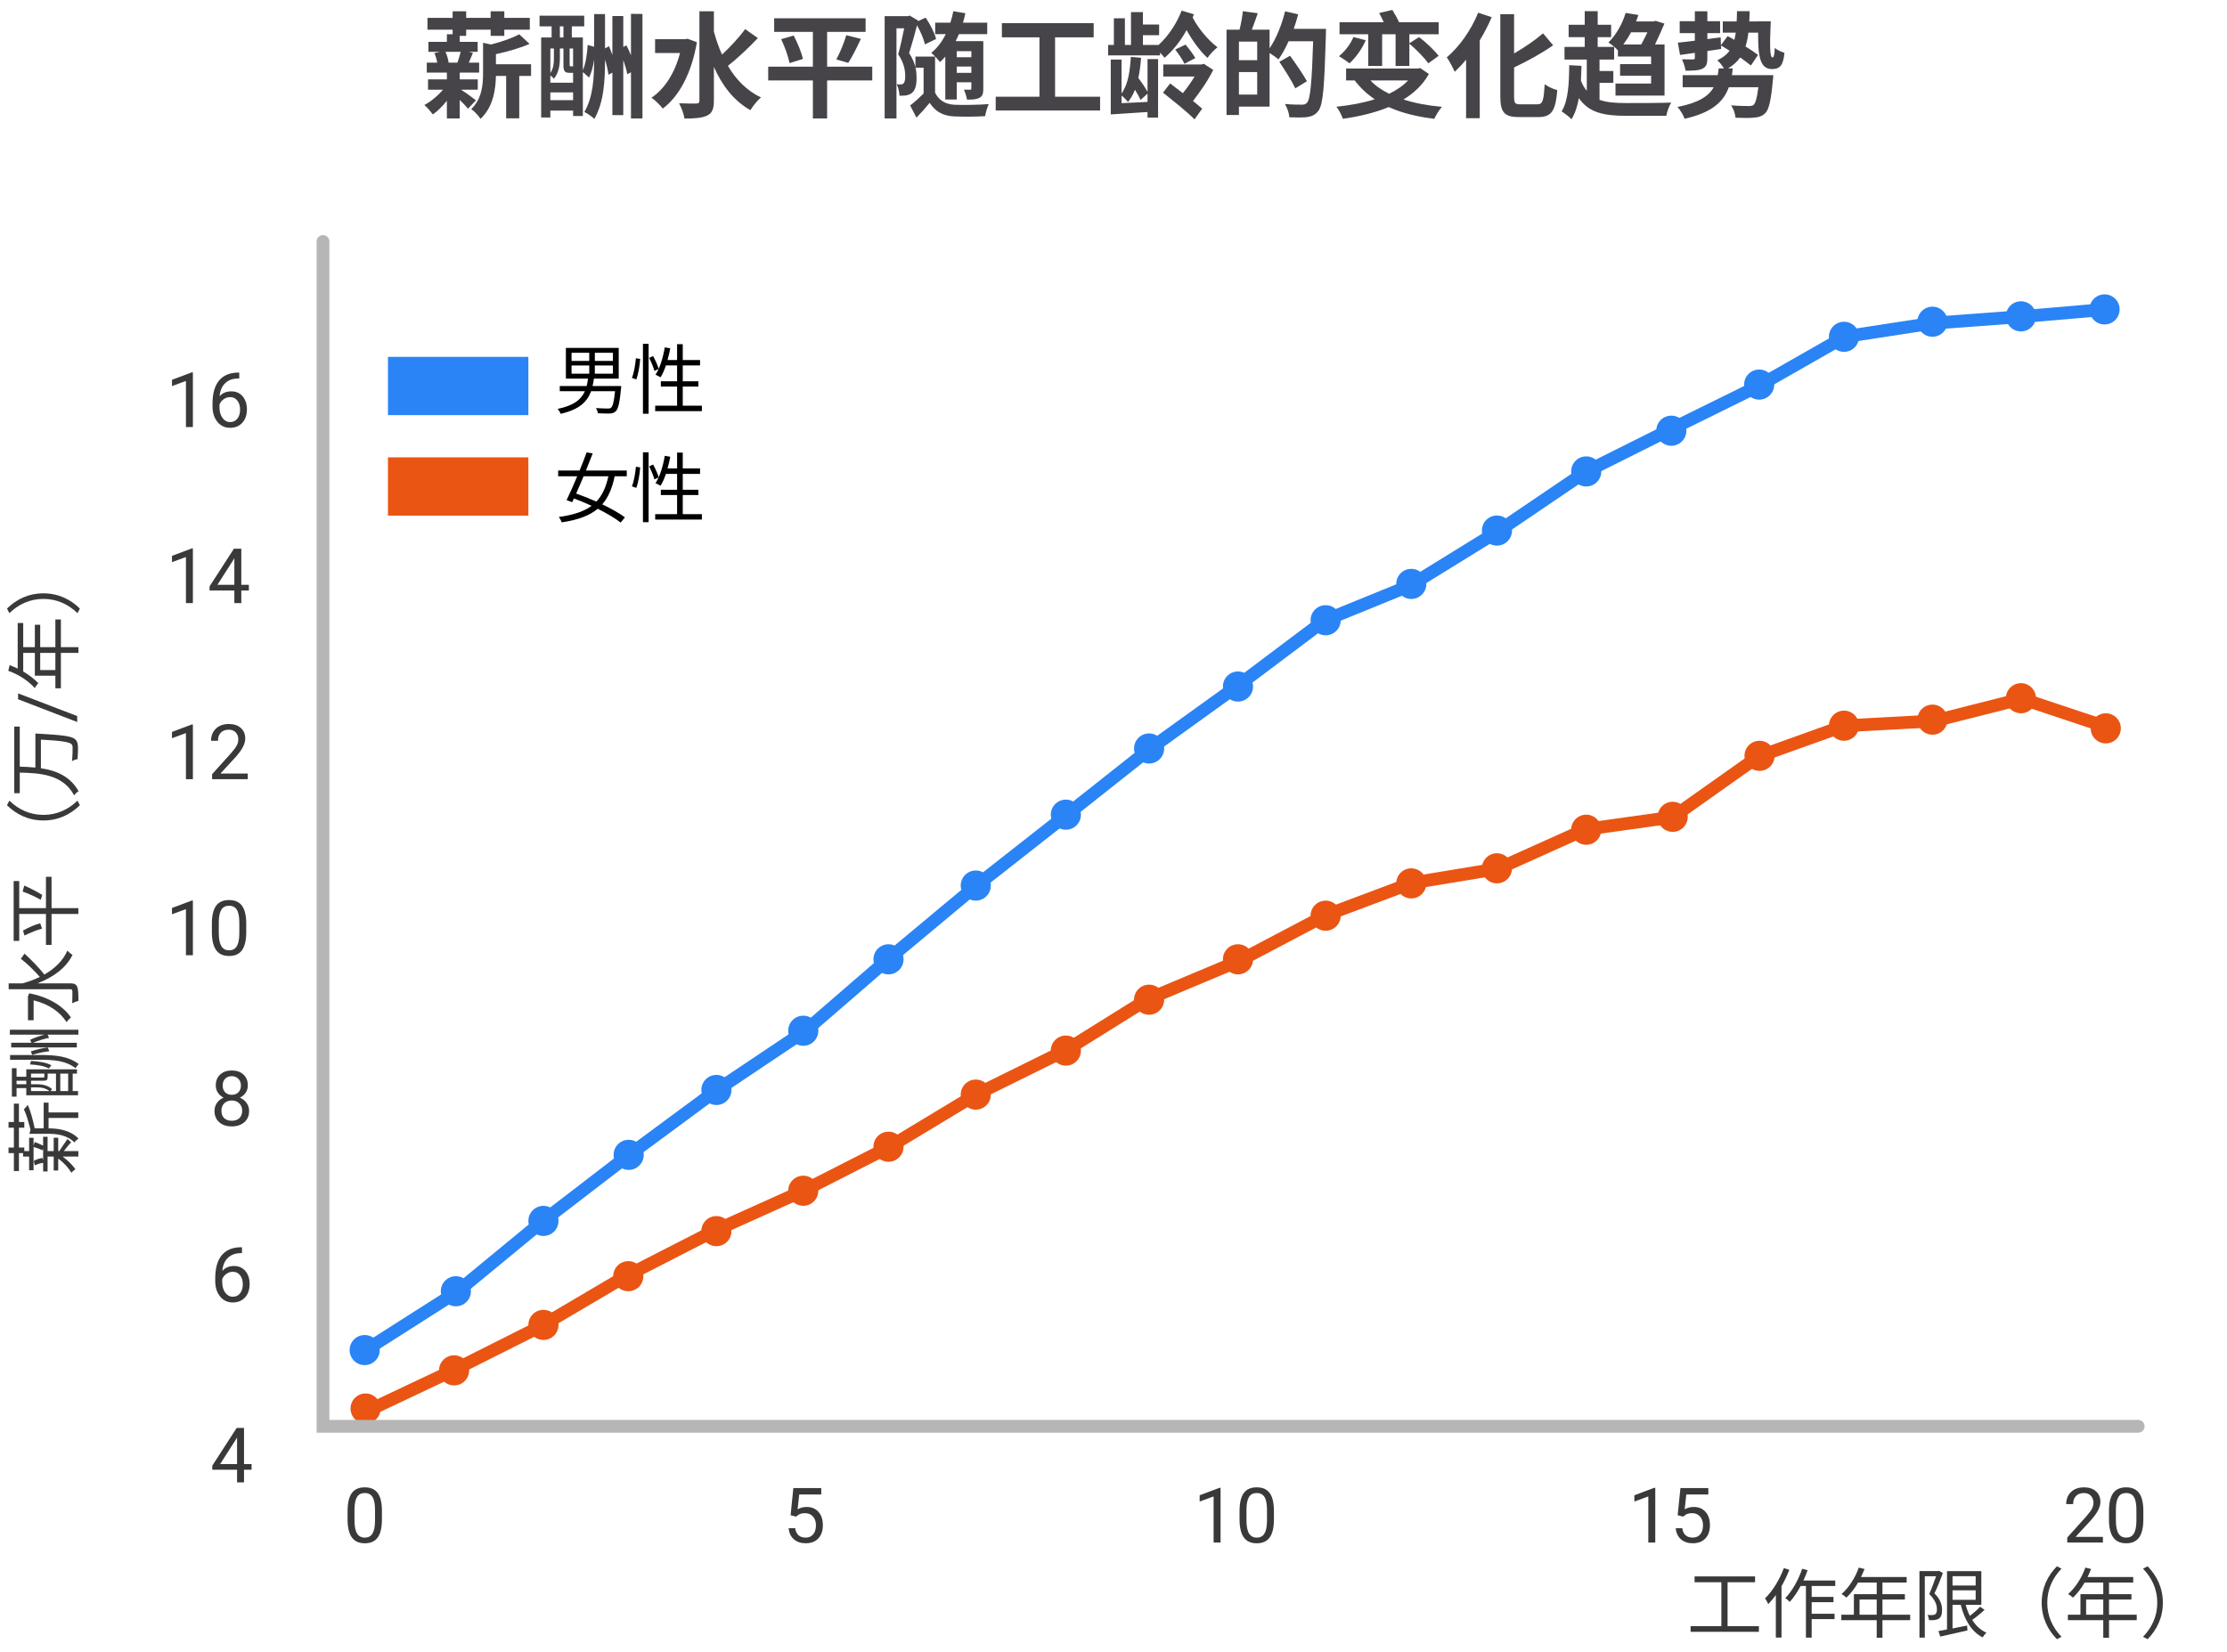 <svg viewBox="0 0 349 259" fill="none" xmlns="http://www.w3.org/2000/svg"><path d="M57.297 211.629l14.265-9.083 13.477-11.103 13.547-10.404 13.896-10.265 13.756-9.217 12.77-11.049 13.903-11.598 14.2-11.152 13.153-10.41 13.537-9.738 13.787-10.365 13.424-5.471 13.606-8.401 13.919-9.437 13.387-6.693 13.578-6.693 13.645-7.785 13.617-2.095 13.855-1.021 13.387-1.147" stroke="#2A84F5" stroke-width="2" stroke-linecap="round"/><circle cx="57.15" cy="211.63" r="2.361" fill="#2A84F5"/><circle cx="71.441" cy="202.409" r="2.361" fill="#2A84F5"/><circle cx="85.164" cy="191.383" r="2.361" fill="#2A84F5"/><circle cx="98.521" cy="181.028" r="2.361" fill="#2A84F5"/><circle cx="112.271" cy="170.856" r="2.361" fill="#2A84F5"/><circle cx="125.882" cy="161.572" r="2.361" fill="#2A84F5"/><circle cx="139.242" cy="150.376" r="2.361" fill="#2A84F5"/><circle cx="152.918" cy="138.816" r="2.361" fill="#2A84F5"/><circle cx="167.037" cy="127.704" r="2.361" fill="#2A84F5"/><circle cx="180.079" cy="117.328" r="2.361" fill="#2A84F5"/><circle cx="194.007" cy="107.617" r="2.361" fill="#2A84F5"/><circle cx="207.746" cy="97.226" r="2.361" fill="#2A84F5"/><circle cx="221.168" cy="91.532" r="2.361" fill="#2A84F5"/><circle cx="234.591" cy="83.168" r="2.361" fill="#2A84F5"/><circle cx="248.584" cy="73.899" r="2.361" fill="#2A84F5"/><circle cx="261.918" cy="67.516" r="2.361" fill="#2A84F5"/><circle cx="275.687" cy="60.284" r="2.361" fill="#2A84F5"/><circle cx="288.976" cy="52.793" r="2.361" fill="#2A84F5"/><circle cx="302.842" cy="50.432" r="2.361" fill="#2A84F5"/><circle cx="316.709" cy="49.588" r="2.361" fill="#2A84F5"/><circle cx="329.811" cy="48.501" r="2.361" fill="#2A84F5"/><path d="M57.145 221.369l14.12-6.68 13.362-6.717 13.398-7.901 14.084-7.214 13.741-6.184 13.471-6.864 13.668-8.251 14.063-6.944 12.789-7.978 14.371-6.033 13.55-7.136 13.486-5.065 13.5-2.227 13.741-6.183 13.659-1.91 13.423-9.497 13.422-4.812 14.119-.759 13.739-3.483 12.959 4.315" stroke="#EA5514" stroke-width="2" stroke-linecap="round"/><circle cx="57.292" cy="220.792" r="2.361" fill="#EA5514"/><circle cx="71.164" cy="214.811" r="2.361" fill="#EA5514"/><circle cx="98.462" cy="200.048" r="2.361" fill="#EA5514"/><circle cx="112.27" cy="192.985" r="2.361" fill="#EA5514"/><circle cx="125.882" cy="186.654" r="2.361" fill="#EA5514"/><circle cx="139.242" cy="179.753" r="2.361" fill="#EA5514"/><circle cx="152.918" cy="171.585" r="2.361" fill="#EA5514"/><circle cx="167.036" cy="164.684" r="2.361" fill="#EA5514"/><circle cx="180.078" cy="156.707" r="2.361" fill="#EA5514"/><circle cx="194.007" cy="150.376" r="2.361" fill="#EA5514"/><circle cx="207.746" cy="143.538" r="2.361" fill="#EA5514"/><circle cx="221.168" cy="138.473" r="2.361" fill="#EA5514"/><circle cx="234.59" cy="136.112" r="2.361" fill="#EA5514"/><circle cx="248.583" cy="130.065" r="2.361" fill="#EA5514"/><circle cx="262.131" cy="128.039" r="2.361" fill="#EA5514"/><circle cx="275.744" cy="118.479" r="2.361" fill="#EA5514"/><circle cx="288.976" cy="113.757" r="2.361" fill="#EA5514"/><circle cx="302.841" cy="112.808" r="2.361" fill="#EA5514"/><circle cx="316.708" cy="109.45" r="2.361" fill="#EA5514"/><circle cx="330.001" cy="114.172" r="2.361" fill="#EA5514"/><circle cx="85.164" cy="207.684" r="2.361" fill="#EA5514"/><path d="M59.855 238.158c0 1.269-.217 2.213-.65 2.83s-1.111.926-2.033.926c-.91 0-1.584-.301-2.022-.903-.438-.605-.664-1.507-.68-2.707v-1.447c0-1.254.217-2.185.65-2.795.434-.609 1.113-.914 2.039-.914.918 0 1.594.295 2.027.885.434.586.656 1.492.668 2.719v1.406zm-1.084-1.482c0-.918-.129-1.586-.387-2.004-.258-.422-.666-.633-1.225-.633-.555 0-.959.209-1.213.627-.254.418-.385 1.06-.393 1.928v1.734c0 .922.133 1.603.398 2.045.27.437.676.656 1.219.656.535 0 .932-.207 1.189-.621.262-.414.399-1.066.41-1.957v-1.775zM38.242 229.504h1.184v.885h-1.184v1.98h-1.09v-1.98h-3.885v-.639l3.82-5.912h1.154v5.666zm-3.744 0h2.654v-4.183l-.129.234-2.525 3.949zM37.92 195.511v.92h-.199c-.844.016-1.516.266-2.016.75-.5.485-.789 1.166-.867 2.045.449-.516 1.062-.773 1.84-.773.742 0 1.334.261 1.775.785.445.523.668 1.199.668 2.027 0 .879-.24 1.582-.721 2.11-.477.527-1.117.791-1.922.791-.816 0-1.478-.313-1.986-.938-.508-.629-.762-1.437-.762-2.426v-.416c0-1.57.334-2.769 1.002-3.597.672-.832 1.67-1.258 2.994-1.278h.193zm-1.424 3.844c-.371 0-.713.111-1.025.334-.312.223-.529.502-.65.838v.398c0 .703.158 1.27.475 1.7.316.429.711.644 1.184.644.488 0 .871-.18 1.149-.539.281-.359.422-.83.422-1.412 0-.586-.143-1.059-.428-1.418-.281-.363-.656-.545-1.125-.545zM38.84 170.146c0 .426-.113.804-.34 1.136-.223.333-.525.592-.908.78.445.191.797.47 1.055.838.262.367.393.783.393 1.248 0 .738-.25 1.326-.75 1.763-.496.438-1.15.657-1.963.657-.82 0-1.478-.219-1.975-.657-.492-.441-.738-1.029-.738-1.763 0-.461.125-.877.375-1.248.254-.371.604-.653 1.049-.844-.379-.188-.678-.447-.896-.779-.219-.332-.328-.709-.328-1.131 0-.719.231-1.289.691-1.711.461-.422 1.068-.633 1.822-.633.75 0 1.355.211 1.816.633.465.422.697.992.697 1.711zm-.885 3.978c0-.476-.152-.865-.457-1.166-.301-.301-.695-.451-1.183-.451-.488 0-.881.149-1.178.445-.293.297-.439.688-.439 1.172 0 .485.142.866.428 1.143.289.277.69.416 1.201.416.508 0 .906-.139 1.195-.416.289-.281.434-.662.434-1.143zm-1.629-5.431c-.426 0-.771.132-1.037.398-.262.262-.393.619-.393 1.072 0 .434.129.785.387 1.055.262.266.609.398 1.043.398.434 0 .779-.132 1.037-.398.262-.27.393-.621.393-1.055 0-.433-.135-.787-.404-1.06-.27-.274-.611-.41-1.025-.41zM30.229 149.736h-1.09v-7.224l-2.186.803v-.985l3.106-1.166h.17v8.572zm8.36-3.638c0 1.269-.217 2.213-.65 2.83s-1.111.926-2.033.926c-.91 0-1.584-.301-2.022-.903-.438-.605-.664-1.508-.68-2.707v-1.447c0-1.254.217-2.186.65-2.795s1.113-.914 2.039-.914c.918 0 1.594.295 2.027.885.434.586.656 1.492.668 2.719v1.406zm-1.084-1.483c0-.918-.129-1.586-.387-2.004-.258-.421-.666-.632-1.225-.632-.555 0-.959.209-1.213.627-.254.418-.385 1.06-.393 1.927v1.735c0 .922.133 1.603.399 2.045.27.437.676.656 1.219.656.535 0 .932-.207 1.19-.621.262-.414.398-1.067.41-1.957v-1.776zM30.229 122.138h-1.09v-7.224l-2.186.803v-.985l3.106-1.166h.17v8.572zm8.601 0h-5.59v-.779l2.953-3.281c.438-.496.738-.899.902-1.207.168-.313.252-.635.252-.967 0-.445-.135-.81-.404-1.096-.27-.285-.629-.427-1.078-.427-.539 0-.959.154-1.26.463-.297.304-.445.73-.445 1.277h-1.084c0-.785.252-1.42.756-1.904.508-.485 1.185-.727 2.033-.727.793 0 1.42.209 1.881.627.461.414.691.967.691 1.658 0 .84-.535 1.84-1.605 3l-2.285 2.479h4.283v.884zM30.229 94.54h-1.09v-7.225l-2.186.803v-.984l3.106-1.166h.17v8.572zm7.587-2.865h1.184v.885h-1.184v1.98h-1.09v-1.98h-3.885v-.639l3.82-5.912h1.154v5.666zm-3.744 0h2.654v-4.184l-.129.234-2.525 3.949zM30.229 66.942h-1.09v-7.225l-2.186.803v-.984l3.106-1.166h.17v8.572zm7.265-8.537v.92h-.199c-.844.016-1.516.266-2.016.75s-.789 1.166-.867 2.045c.449-.516 1.062-.773 1.84-.773.742 0 1.334.262 1.775.785.445.523.668 1.199.668 2.027 0 .879-.24 1.582-.721 2.109-.477.527-1.117.791-1.922.791-.816 0-1.478-.312-1.986-.938-.508-.629-.762-1.438-.762-2.426v-.416c0-1.57.334-2.77 1.002-3.598.672-.832 1.67-1.258 2.994-1.277h.193zm-1.424 3.844c-.371 0-.713.111-1.025.334-.312.223-.529.502-.65.838v.398c0 .703.158 1.27.475 1.699.316.43.711.644 1.184.644.488 0 .871-.18 1.148-.539.281-.359.422-.83.422-1.412 0-.586-.143-1.059-.428-1.418-.281-.363-.656-.545-1.125-.545z" fill="#393939"/><path d="M89.571 57.294h2.772v1.284h-2.772v-1.284zm0-1.992h2.772v1.272h-2.772v-1.272zm6.48 1.272h-2.832v-1.272h2.832v1.272zm0 2.004h-2.832v-1.284h2.832v1.284zm-3.192 1.932c.096-.372.168-.768.216-1.164h3.888v-4.812h-8.28v4.812h3.468c-.048.408-.12.804-.216 1.164h-4.212v.816h3.936c-.576 1.284-1.704 2.244-4.272 2.772.168.18.396.528.468.768 2.94-.66 4.176-1.896 4.776-3.54h3.756c-.168 1.644-.36 2.376-.636 2.592-.12.108-.252.12-.516.12-.276 0-1.056-.012-1.848-.072.168.228.276.564.3.816.756.036 1.488.048 1.872.036.408-.024.672-.096.936-.348.384-.36.612-1.296.828-3.564.024-.12.036-.396.036-.396h-4.5zm6.867-1.032c.312-.876.54-2.232.6-3.216l-.672-.096c-.084.972-.3 2.28-.624 3.072l.696.24zm1.032 5.376h.888v-10.956h-.888v10.956zm.972-8.748c.336.66.696 1.524.828 2.04l.672-.324c-.144-.504-.516-1.356-.876-2.004l-.624.288zm5.268 7.488v-3h2.448v-.828h-2.448v-2.484h2.712v-.852h-2.712v-2.484h-.888v2.484h-1.5c.168-.588.312-1.212.432-1.836l-.864-.144c-.276 1.632-.756 3.24-1.452 4.284.216.096.612.288.792.408.324-.516.6-1.14.84-1.86h1.752v2.484h-2.544v.828h2.544v3h-3.432v.852h7.32v-.852h-3zM95.343 74.654c-.372 1.692-.948 2.988-1.884 3.972-1.068-.48-2.16-.912-3.168-1.26.372-.828.768-1.764 1.164-2.712h3.888zm2.88 0v-.9h-6.396c.384-.936.744-1.848 1.056-2.676l-.948-.168c-.312.864-.696 1.848-1.104 2.844h-3.36v.9h2.988c-.588 1.404-1.188 2.76-1.668 3.744l.876.324c.084-.18.18-.384.276-.588.9.336 1.848.732 2.772 1.152-1.2.888-2.844 1.44-5.148 1.752.18.216.372.576.468.84 2.544-.372 4.344-1.044 5.64-2.124 1.44.72 2.736 1.488 3.588 2.16l.672-.816c-.864-.648-2.148-1.368-3.552-2.04.96-1.104 1.56-2.544 1.944-4.404h1.896zm1.503 1.824c.312-.876.54-2.232.6-3.216l-.672-.096c-.084.972-.3 2.28-.624 3.072l.696.24zm1.032 5.376h.888v-10.956h-.888v10.956zm.972-8.748c.336.66.696 1.524.828 2.04l.672-.324c-.144-.504-.516-1.356-.876-2.004l-.624.288zm5.268 7.488v-3h2.448v-.828h-2.448v-2.484h2.712v-.852h-2.712v-2.484h-.888v2.484h-1.5c.168-.588.312-1.212.432-1.836l-.864-.144c-.276 1.632-.756 3.24-1.452 4.284.216.096.612.288.792.408.324-.516.6-1.14.84-1.86h1.752v2.484h-2.544v.828h2.544v3h-3.432v.852h7.32v-.852h-3z" fill="#000"/><path d="M123.896 237.519l.433-4.254h4.371v1.002h-3.451l-.258 2.327c.418-.247.893-.37 1.424-.37.777 0 1.395.258 1.852.774.457.512.685 1.205.685 2.08 0 .879-.238 1.572-.715 2.08-.472.504-1.134.756-1.986.756-.754 0-1.369-.209-1.846-.627-.476-.418-.748-.996-.814-1.735h1.025c.067.489.24.858.522 1.108.281.246.652.369 1.113.369.504 0 .898-.172 1.184-.516.289-.343.433-.818.433-1.423 0-.571-.156-1.028-.469-1.371-.308-.348-.72-.522-1.236-.522-.473 0-.844.104-1.113.311l-.287.234-.867-.223zM191.278 241.797h-1.09v-7.225l-2.185.803v-.985l3.105-1.166h.17v8.573zm8.361-3.639c0 1.269-.217 2.213-.651 2.83-.433.617-1.111.926-2.033.926-.91 0-1.584-.301-2.021-.903-.438-.605-.664-1.507-.68-2.707v-1.447c0-1.254.217-2.185.65-2.795.434-.609 1.114-.914 2.039-.914.918 0 1.594.295 2.028.885.433.586.656 1.492.668 2.719v1.406zm-1.084-1.482c0-.918-.129-1.586-.387-2.004-.258-.422-.666-.633-1.225-.633-.554 0-.959.209-1.212.627-.254.418-.385 1.06-.393 1.928v1.734c0 .922.133 1.603.398 2.045.27.437.676.656 1.219.656.535 0 .932-.207 1.19-.621.261-.414.398-1.066.41-1.957v-1.775zM259.403 241.797h-1.09v-7.225l-2.185.803v-.985l3.105-1.166h.17v8.573zm3.509-4.278l.434-4.254h4.371v1.002h-3.451l-.258 2.327c.418-.247.892-.37 1.424-.37.777 0 1.394.258 1.851.774.457.512.686 1.205.686 2.08 0 .879-.238 1.572-.715 2.08-.473.504-1.135.756-1.986.756-.754 0-1.37-.209-1.846-.627-.477-.418-.748-.996-.815-1.735h1.026c.066.489.24.858.521 1.108.282.246.653.369 1.114.369.504 0 .898-.172 1.183-.516.289-.343.434-.818.434-1.423 0-.571-.156-1.028-.469-1.371-.309-.348-.721-.522-1.236-.522-.473 0-.844.104-1.114.311l-.287.234-.867-.223zM329.556 241.797h-5.59v-.78l2.953-3.281c.437-.496.738-.898.902-1.207.168-.312.252-.635.252-.967 0-.445-.135-.81-.404-1.095-.27-.286-.629-.428-1.078-.428-.539 0-.959.154-1.26.463-.297.304-.445.73-.445 1.277h-1.084c0-.785.252-1.42.756-1.904.507-.485 1.185-.727 2.033-.727.793 0 1.42.209 1.881.627.461.414.691.967.691 1.658 0 .84-.535 1.84-1.605 3l-2.286 2.479h4.284v.885zm6.333-3.639c0 1.269-.217 2.213-.651 2.83-.433.617-1.111.926-2.033.926-.91 0-1.584-.301-2.021-.903-.438-.605-.664-1.507-.68-2.707v-1.447c0-1.254.217-2.185.65-2.795.434-.609 1.114-.914 2.039-.914.918 0 1.594.295 2.028.885.433.586.656 1.492.668 2.719v1.406zm-1.084-1.482c0-.918-.129-1.586-.387-2.004-.258-.422-.666-.633-1.225-.633-.554 0-.959.209-1.212.627-.254.418-.385 1.06-.393 1.928v1.734c0 .922.133 1.603.398 2.045.27.437.676.656 1.219.656.535 0 .932-.207 1.19-.621.261-.414.398-1.066.41-1.957v-1.775zM270.734 254.909v-6.888h4.308v-.912h-9.48v.912h4.2v6.888h-4.824v.888h10.704v-.888h-4.908zm8.823-9.108c-.672 1.824-1.776 3.612-2.964 4.764.168.192.432.684.516.888.408-.42.816-.9 1.188-1.428v6.672h.888v-8.052c.468-.828.9-1.704 1.224-2.568l-.852-.276zm8.052 2.808v-.852h-4.992c.24-.528.468-1.068.66-1.62l-.852-.228c-.588 1.752-1.56 3.48-2.64 4.596.204.144.552.444.696.6.6-.672 1.188-1.536 1.704-2.496h.828v8.1h.9v-2.904h3.588v-.84h-3.588v-1.812h3.42v-.828h-3.42v-1.716h3.696zm3.807 4.5v-2.376h2.688v2.376h-2.688zm7.932 0h-4.344v-2.376h3.516v-.84h-3.516v-1.824h3.792v-.864h-7.152c.192-.408.384-.84.552-1.26l-.9-.216c-.564 1.608-1.572 3.156-2.7 4.14.228.12.6.42.768.564.648-.624 1.284-1.44 1.824-2.364h2.916v1.824h-3.576v3.216h-1.968v.864h5.544v2.748h.9v-2.748h4.344v-.864zm4.539-6.876l-.144.036h-2.94v10.44h.84v-9.624h1.764c-.288.816-.684 1.92-1.068 2.784.936.924 1.2 1.716 1.2 2.376 0 .36-.072.684-.276.816-.12.06-.252.096-.42.108-.216.012-.468.012-.78-.024.144.24.216.588.228.816.288.012.636.024.888-.012.264-.036.492-.108.672-.228.36-.24.504-.72.492-1.38 0-.744-.216-1.596-1.188-2.58.456-.936.948-2.16 1.32-3.168l-.588-.36zm2.1 3.06h3.624v1.488h-3.624v-1.488zm3.624-2.22v1.464h-3.624v-1.464h3.624zm.696 4.788c-.396.444-1.032.996-1.596 1.44-.276-.528-.492-1.116-.66-1.728h2.448v-5.292h-5.376v9.144c-.504.096-.96.18-1.344.252l.288.864c1.164-.264 2.76-.612 4.26-.96l-.06-.768c-.768.156-1.548.312-2.28.456v-3.696h1.296c.576 2.34 1.668 4.2 3.432 5.1.12-.228.384-.564.588-.732-.924-.42-1.668-1.116-2.232-2.016.624-.432 1.356-1.02 1.932-1.572l-.696-.492zm9.651-.624c0 2.34.948 4.248 2.388 5.712l.72-.372c-1.38-1.428-2.232-3.204-2.232-5.34 0-2.136.852-3.912 2.232-5.34l-.72-.372c-1.44 1.464-2.388 3.372-2.388 5.712zm6.963 1.872v-2.376h2.688v2.376h-2.688zm7.932 0h-4.344v-2.376h3.516v-.84h-3.516v-1.824h3.792v-.864h-7.152c.192-.408.384-.84.552-1.26l-.9-.216c-.564 1.608-1.572 3.156-2.7 4.14.228.12.6.42.768.564.648-.624 1.284-1.44 1.824-2.364h2.916v1.824h-3.576v3.216h-1.968v.864h5.544v2.748h.9v-2.748h4.344v-.864zm4.095-1.872c0-2.34-.948-4.248-2.388-5.712l-.72.372c1.38 1.428 2.232 3.204 2.232 5.34 0 2.136-.852 3.912-2.232 5.34l.72.372c1.44-1.464 2.388-3.372 2.388-5.712z" fill="#393939"/><path d="M72.192 8.126c-.126.54-.324 1.206-.504 1.674l.072.018h-1.458c-.054-.468-.234-1.134-.486-1.692h2.376zm2.682 5.94v-1.62h-2.826v-1.062h3.042V9.818h-1.62c.198-.45.414-.972.648-1.53l-.648-.162h1.386V6.56h-2.808v-.936h1.008v-.972h3.834v.972h2.142v-.972h3.996V2.798h-3.996V1.772H76.89v1.026h-3.834V1.772h-2.124v1.026H66.99v1.854h3.942v.72h-.9V6.56h-2.898v1.566h1.8l-.864.198c.198.45.378 1.008.45 1.494h-1.638v1.566h3.15v1.062H67.08v1.62h2.34c-.81.954-1.926 1.872-2.916 2.394.432.36 1.008 1.044 1.332 1.476.72-.504 1.512-1.278 2.196-2.142v2.772h2.016v-2.898c.504.486 1.008 1.008 1.296 1.368l1.242-1.314c-.36-.288-1.638-1.224-2.322-1.656h2.61zm8.352-3.996h-5.508V8.486c1.782-.378 3.744-.936 5.274-1.602l-1.62-1.512c-1.08.594-2.772 1.188-4.428 1.602l-1.242-.27v4.752c0 1.854-.18 4.032-1.854 5.652.45.288 1.188 1.044 1.44 1.53 1.998-1.818 2.394-4.644 2.43-6.732h1.602v6.642h2.052v-6.642h1.854V10.07zm3.021 5.634V14.48h3.564v1.224h-3.564zm.558-8.1v1.53c0 .72-.054 1.584-.558 2.304V7.604h.558zm.936-3.474h.558v1.746h-.558V4.13zm2.07 6.264h-.378c-.126 0-.162-.036-.162-.27v-2.52h.54v2.79zm-2.07-2.79h.558v2.556c0 1.026.216 1.26 1.008 1.26h.504v1.548h-3.564v-1.152c.198.162.432.378.558.522.774-.9.936-2.196.936-3.186V7.604zm11.142-5.436v6.498c-.216-.54-.468-1.08-.72-1.566l-.486.27V2.51h-1.71v6.12c-.162-.468-.342-.954-.522-1.386l-.63.342V2.204h-1.71v5.13l-1.008-.288c-.09 1.386-.306 2.97-.756 3.96v-5.13h-1.728V4.13h1.944V2.456h-7.002V4.13h1.89v1.746h-1.638v12.546h1.44v-1.08h3.564v.846h1.53v-6.894l.972.864c.396-.792.648-1.8.792-2.826v.018c0 2.988-.18 5.886-1.53 8.208.486.216 1.206.738 1.566 1.08 1.494-2.592 1.674-5.94 1.674-9.288.27.846.468 1.728.54 2.376l.612-.342v6.66h1.71V9.422c.288.81.522 1.62.63 2.214l.576-.306v7.236h1.8V2.186l-1.8-.018zm8.871 3.906l-.396.072h-4.698v2.16h3.906c-.81 3.15-2.394 5.616-4.482 7.02.54.324 1.404 1.188 1.782 1.692 2.538-1.872 4.518-5.526 5.346-10.404l-1.458-.54zm9.018-1.512c-.918 1.278-2.34 2.808-3.618 3.996-.522-1.152-.936-2.358-1.278-3.618V1.772h-2.268v14.022c0 .306-.126.432-.486.432-.378 0-1.512.018-2.7-.036.342.63.756 1.71.846 2.394 1.638 0 2.808-.09 3.582-.486.738-.36 1.026-1.008 1.026-2.304v-5.31c1.296 2.934 3.114 5.31 5.724 6.786.378-.648 1.116-1.548 1.656-1.998-2.214-1.044-3.906-2.79-5.184-4.95 1.458-1.134 3.258-2.826 4.698-4.356l-1.998-1.404zm19.923 5.886h-7.074V4.994h6.03V2.87h-14.328v2.124h6.066v5.454h-7.002v2.16h7.002v5.958h2.232v-5.958h7.074v-2.16zm-14.274-4.302c.576 1.206 1.134 2.772 1.314 3.744l2.088-.648c-.198-1.008-.846-2.52-1.44-3.672l-1.962.576zm10.512 3.708c.612-.918 1.332-2.376 1.98-3.762l-2.286-.576c-.342 1.17-.99 2.754-1.566 3.798l1.872.54zm19.293-1.836v.954h-2.286v-.954h2.286zm-2.286 3.402v-.99h2.286v.99h-2.286zm-1.8 4.176h1.8v-2.7h2.286v.954c0 .162-.054.216-.198.216-.162 0-.576 0-.972-.018.198.432.414 1.08.486 1.566.846 0 1.458-.018 1.962-.288.486-.252.594-.684.594-1.458V6.452h-4.338c.18-.36.36-.72.522-1.098h4.428v-1.8h-3.798c.144-.486.27-.972.378-1.476l-1.89-.324c-.126.612-.27 1.224-.468 1.8h-2.376v1.8h1.656c-.576 1.17-1.332 2.178-2.268 2.934.414.342 1.098 1.08 1.368 1.44.288-.252.558-.54.828-.846v6.714zm-1.602-6.732h-3.078v1.692c-.162-.702-.468-1.44-.99-2.232.396-1.224.864-2.898 1.242-4.356.558.99 1.062 2.178 1.242 2.988l1.746-.846c-.234-.936-.936-2.322-1.638-3.348l-1.188.558.018-.09-1.332-.792-.27.09h-3.654v16.038h1.854V4.436h1.206c-.252 1.278-.612 2.916-.936 4.086.918 1.332 1.098 2.52 1.098 3.42 0 .54-.072.954-.27 1.134-.108.108-.252.144-.432.162-.18 0-.378 0-.63-.036.27.522.414 1.296.432 1.8.36 0 .72 0 .972-.036.378-.072.702-.18.954-.378.54-.414.756-1.206.756-2.358 0-.504-.036-1.044-.162-1.62h1.26v4.05c-.684.684-1.44 1.368-2.106 1.872l.99 1.908c.792-.828 1.458-1.566 2.07-2.322.882 1.368 2.07 2.034 3.78 2.124 1.35.072 3.546.054 4.914-.036.072-.522.342-1.422.558-1.89-1.53.126-4.032.162-5.346.108-1.458-.072-2.502-.738-3.06-1.908V8.864zm18.807 6.3V5.858h6.048V3.626h-14.382v2.232h5.886v9.306h-6.858v2.16h16.362v-2.16h-7.056zm10.419 1.008v-1.188c.36.27.828.756 1.008 1.008.45-.558.81-1.188 1.098-1.926.36.594.684 1.152.882 1.602l1.08-.99v1.296l-4.068.198zm4.068-1.782c-.342-.63-.882-1.44-1.44-2.16.216-.954.342-2.034.432-3.168l-1.602-.144c-.144 2.304-.45 4.356-1.458 5.724v-5.31h-1.692v8.604l5.76-.378v.882h1.656V9.26h-1.656v5.13zm8.82-4.392l-.342.108h-6.012v1.89h4.914c-.54.9-1.224 1.836-1.836 2.61-.72-.54-1.404-1.08-1.998-1.53l-1.116 1.44c1.584 1.278 3.87 3.078 4.932 4.194l1.206-1.674c-.378-.324-.864-.756-1.44-1.206 1.098-1.404 2.394-3.258 3.168-4.878l-1.476-.954zm-4.482-2.232c.522.666 1.17 1.62 1.458 2.232l1.692-.9c-.324-.594-.972-1.44-1.53-2.106l-1.62.774zm1.008-6.102c-.72 1.908-2.052 3.978-3.618 5.382h-2.448v-1.53h2.538V3.842h-2.538V1.898h-1.872v5.148h-.954V2.87h-1.728v4.176h-.9v1.638h8.136v-.432c.288.288.558.594.702.81 1.368-1.17 2.538-2.664 3.456-4.338.936 1.674 2.124 3.312 3.276 4.356.342-.522 1.062-1.278 1.566-1.674-1.422-1.062-3.006-2.934-3.888-4.662.072-.162.126-.342.198-.504l-1.926-.576zm8.979 13.158v-3.528h2.862v3.528h-2.862zm2.862-5.382h-2.862V6.524h2.862V9.44zm5.724-4.914c.27-.756.504-1.512.702-2.286l-2.052-.468c-.522 2.106-1.386 4.284-2.43 5.796V4.652h-2.79c.306-.774.63-1.674.936-2.574l-2.34-.324c-.072.846-.288 1.998-.522 2.898h-2.034v13.374h1.944v-1.314h4.806V8.306c.486.324 1.098.738 1.386 1.008.558-.774 1.116-1.764 1.584-2.844h3.852c-.198 6.354-.432 9.054-.954 9.63-.234.234-.432.306-.792.306-.468 0-1.53 0-2.682-.108.378.594.666 1.494.702 2.088 1.062.036 2.142.054 2.826-.036.72-.126 1.224-.324 1.728-.99.738-.954.936-3.816 1.17-11.862.018-.252.018-.972.018-.972h-5.058zm2.07 8.208c-.558-1.044-1.746-2.754-2.646-3.996l-1.674.954c.882 1.314 1.998 3.078 2.502 4.158l1.818-1.116zm9.609-2.394h2.178V5.372h2.106v4.968h2.16V6.848c1.062.882 2.34 2.196 2.97 3.078l1.62-1.17c-.63-.828-1.926-2.088-3.078-2.934l-1.512.954V5.372h4.59v-1.89h-6.21c-.234-.54-.684-1.35-1.044-1.926l-2.07.486c.234.432.504.954.72 1.44h-6.93v1.89h4.5v4.968zM212.1 5.804c-.45 1.116-1.332 2.25-2.268 3.006.45.252 1.26.81 1.656 1.116.936-.864 1.962-2.232 2.538-3.618l-1.926-.504zm8.568 6.804c-.792.846-1.8 1.512-2.97 2.088-1.17-.576-2.16-1.26-2.934-2.088h5.904zm1.89-1.944l-.342.072h-11.268v1.872h1.35c.882 1.152 1.926 2.142 3.15 2.952-1.836.576-3.87.954-6.012 1.17.36.432.828 1.35 1.008 1.89 2.556-.36 5.022-.936 7.182-1.836 2.034.918 4.41 1.512 7.146 1.836.27-.558.774-1.44 1.206-1.872-2.232-.198-4.248-.576-6.03-1.152 1.674-1.026 3.042-2.322 3.978-3.996l-1.368-.936zm9.087-8.676c-1.08 2.718-2.97 5.364-4.914 7.002.396.54 1.008 1.728 1.242 2.268.594-.558 1.206-1.206 1.782-1.908v9.18h2.142V6.326c.72-1.188 1.35-2.412 1.872-3.636l-2.124-.702zm6.624 14.364c-.864 0-.99-.18-.99-1.242v-4.536c2.106-1.008 4.338-2.214 6.12-3.474l-1.584-1.872c-1.188 1.026-2.844 2.178-4.536 3.15V2.222h-2.16v12.87c0 2.538.648 3.258 2.916 3.258h3.078c2.124 0 2.682-1.134 2.934-4.23-.576-.126-1.476-.54-1.98-.918-.144 2.538-.288 3.15-1.152 3.15h-2.646zm19.905-11.286c-.288.63-.648 1.278-.972 1.908h-2.808c.45-.612.864-1.242 1.206-1.908h2.574zm-4.626 3.798h5.202v1.188h-4.86v1.818h4.86v1.224h-5.58v1.89h7.686v-8.01h-1.494c.504-1.062 1.044-2.232 1.476-3.276l-1.386-.432-.306.09h-2.754c.126-.342.252-.684.378-1.008l-2.016-.324c-.432 1.494-1.332 3.276-2.7 4.644.45.252 1.116.81 1.494 1.224v.972zm-2.88 4.122h2.16v-1.854h-2.16v-1.8h2.286v-1.98h-2.574v-1.53h2.106V3.878h-2.106V1.754h-2.034v2.124h-2.52v1.944h2.52v1.53h-3.168v1.98h3.492v4.896c-.36-.414-.666-.936-.918-1.584.036-.738.072-1.53.09-2.322l-1.926-.108c-.018 2.916-.162 5.598-1.188 7.236.414.27 1.26.918 1.548 1.242.558-.918.918-2.016 1.152-3.312 1.584 2.322 3.996 2.772 7.398 2.772h6.3c.126-.648.468-1.602.774-2.07-1.458.072-5.814.072-7.074.072-1.638 0-3.024-.09-4.158-.504v-2.664zm24.873-9.648v.018h-1.404c.036-.522.036-1.044.054-1.602h-1.98c-.018.576-.018 1.098-.054 1.602h-2.178V5.12h2.034c-.054.414-.126.774-.216 1.134-.36-.234-.72-.432-1.062-.594l-1.044 1.422-.036-1.224c-.702.072-1.386.18-2.088.27v-.936h1.998V3.32h-1.998V1.772h-1.962V3.32h-2.376v1.872h2.376V6.38c-.99.126-1.908.234-2.664.306l.342 1.926 2.322-.324v.756c0 .198-.072.27-.306.27-.234 0-.99 0-1.71-.018.234.504.486 1.242.558 1.782 1.188 0 2.034-.018 2.628-.306.63-.288.792-.756.792-1.692V8l2.16-.324-.018-.54c.396.234.864.504 1.332.81-.432.612-1.062 1.098-1.908 1.512.342.288.756.81 1.026 1.26h-.81c-.054.36-.09.72-.162 1.062h-5.49v1.89h4.86c-.774 1.386-2.304 2.43-5.67 3.096.414.45.918 1.278 1.116 1.854 4.338-.99 6.102-2.682 6.93-4.95h4.626c-.198 1.674-.45 2.502-.756 2.772-.198.162-.432.18-.792.18-.486 0-1.62-.018-2.718-.108.36.54.648 1.332.684 1.944 1.152.036 2.232.054 2.862-.018.756-.054 1.296-.198 1.782-.684.594-.576.918-1.998 1.206-5.13.054-.27.072-.846.072-.846h-6.48c.036-.342.09-.702.126-1.062h-.72c.792-.486 1.422-1.044 1.89-1.71.648.468 1.26.918 1.674 1.26l1.116-1.656c-.486-.378-1.188-.846-1.962-1.332.216-.648.36-1.368.45-2.16h1.53c-.018 3.456.198 5.706 2.16 5.706 1.242 0 1.782-.558 1.962-2.556-.468-.126-1.116-.414-1.512-.756-.054 1.026-.144 1.494-.36 1.494-.45 0-.432-2.142-.27-5.67h-1.962z" fill="#474449"/><path d="M10.575 178.545c-.216.288-1.044 1.512-1.284 1.896h-.168v-2.1h-.708v2.1h-.96v-2.244h-.696v1.38c-.36-.18-.852-.384-1.332-.564l-.168.6v-1.26h-.696v2.088h-.756v-.564h-.84v-3.108h.84v-.888h-.84v-2.88h-.792v2.88h-.84v.888h.84v3.108h-.84v.876h.84v2.808h.792v-2.808h.648v.54h.948v2.148h.696v-3.648c.42.108 1.032.348 1.416.516l.084-.3v1.86l-.096-.348c-.384.036-.96.216-1.368.456l.168.696c.396-.192.912-.348 1.296-.396v1.356h.696v-2.34h.96v2.184h.708v-1.86c.816.576 1.632 1.464 2.064 2.22.156-.18.42-.432.624-.564-.444-.66-1.212-1.404-2.004-1.98h2.472v-.852H9.999c.384-.504.888-1.116 1.152-1.38l-.576-.516zm-3.732-5.7v4.032h-1.404c-.264-1.272-.636-2.676-1.08-3.672l-.612.696c.372.744.744 2.016 1.032 3.192l-.168.636h2.928c1.332 0 2.928.156 4.128 1.356.12-.204.444-.492.636-.612-1.344-1.368-3.264-1.596-4.692-1.596v-1.632h4.656v-.864H7.611v-1.536h-.768zm.108-4.551V168.762c0 .12-.024.144-.168.144h-1.92v-.612h2.088zm3.732 2.736H9.447v-2.736h1.236v2.736zm-5.82-.576h.996c.576 0 1.284.084 1.872.576h-2.868v-.576zm-2.268-.492v-.552h1.524v.552h-1.524zm4.872-1.656v-.012h1.308v2.736h-.864c.072-.108.192-.228.264-.288-.672-.636-1.608-.78-2.316-.78h-.996v-.552h1.932c.564 0 .672-.144.672-.612v-.492zm-4.872.48v-1.344h-.732v4.464h.732v-1.344h1.524v1.128h8.112v-.66h-.84v-2.736h.672v-.672H4.119v1.164h-1.524zm2.112-1.932c1.044.06 2.256.228 2.94.636l.408-.492c-.792-.468-2.1-.624-3.192-.696l-.156.552zm1.632-.732c2.076 0 3.996.144 5.496 1.32.108-.204.336-.492.492-.648-1.656-1.26-3.732-1.416-5.988-1.416h-4.764v.744h4.764zm-1.284-.768c.84-.276 1.944-.504 2.676-.564l-.24-.588c-.732.072-1.812.312-2.664.612l.228.54zm-3.516-3.168h5.436c-.684.18-1.56.48-2.256.804l.216.468h-3.18v.732H12.039v-.732H5.175c.816-.336 1.836-.66 2.508-.768l-.216-.504h4.812v-.768H1.551l-.012.768zm2.808-5.895l.036.132v3.504h.888v-3.12c2.388.576 4.176 1.848 5.148 3.408.144-.204.492-.564.708-.708-1.188-1.752-3.408-3.204-6.552-3.804l-.228.588zm-1.08-6c.936.708 2.136 1.884 2.976 2.844-.852.42-1.764.756-2.712 1.008h-2.172v.924h9.66c.24 0 .312.084.324.324 0 .24.012 1.008-.024 1.872.264-.144.708-.324.972-.36 0-1.104-.024-1.8-.18-2.196-.168-.396-.456-.564-1.092-.564H5.871c2.46-.948 4.476-2.388 5.496-4.464-.264-.144-.624-.456-.804-.672-.684 1.584-1.992 2.832-3.612 3.756-.804-1.032-2.064-2.328-3.108-3.276l-.576.804zm3.936-12.855v4.92h-4.188v-4.248h-.876l0 9.384h.876v-4.224h4.188v4.848h.876v-4.848h4.2v-.912H8.079v-4.92h-.876zm-3.36 9.216c.876-.456 2.04-.912 2.748-1.08l-.288-.84c-.708.156-1.836.648-2.7 1.14l.24.78zm2.784-6.36c-.72-.468-1.86-1.044-2.82-1.476l-.264.936c.864.3 2.088.852 2.832 1.296l.252-.756zm.18-11.679c2.34 0 4.248-.948 5.712-2.388l-.372-.72c-1.428 1.38-3.204 2.232-5.34 2.232s-3.912-.852-5.34-2.232l-.372.72c1.464 1.44 3.372 2.388 5.712 2.388zm-3.708-14.715h-.864v10.44h.864v-3.228c3.06.072 6.756.24 8.52 3.564.168-.24.456-.504.696-.648-1.32-2.364-3.552-3.252-5.904-3.6v-4.488c3.168.168 4.488.372 4.812.732.132.144.156.288.156.564 0 .324 0 1.188-.096 2.088.252-.18.612-.3.876-.312.06-.828.084-1.656.048-2.112-.036-.456-.132-.744-.432-1.02-.504-.468-1.932-.66-5.796-.876-.12-.012-.432-.012-.432-.012v5.328c-.828-.084-1.656-.12-2.448-.144v-6.276zm9-1.652v.932l-9.264-3.563v-.926l9.264 3.557zm-3.42-7.211h-2.376v-2.688h2.376v2.688zm0-7.932v4.344h-2.376v-3.516h-.84v3.516h-1.824v-3.792h-.864v7.152c-.408-.192-.84-.384-1.26-.552l-.216.9c1.608.564 3.156 1.572 4.14 2.7.12-.228.42-.6.564-.768-.624-.648-1.44-1.284-2.364-1.824v-2.916h1.824v3.576h3.216v1.968h.864v-5.544h2.748v-.9H9.543v-4.344h-.864zm-1.872-4.095c-2.34 0-4.248.948-5.712 2.388l.372.72c1.428-1.38 3.204-2.232 5.34-2.232 2.136 0 3.912.852 5.34 2.232l.372-.72c-1.464-1.44-3.372-2.388-5.712-2.388z" fill="#393939"/><path fill="#2A84F5" d="M60.797 55.942h22.006v9.132H60.797z"/><path fill="#EA5514" d="M60.797 71.694h22.006v9.132H60.797z"/><path d="M335.085 223.575H50.619V37.849" stroke="#B6B6B6" stroke-width="2" stroke-linecap="round"/></svg>